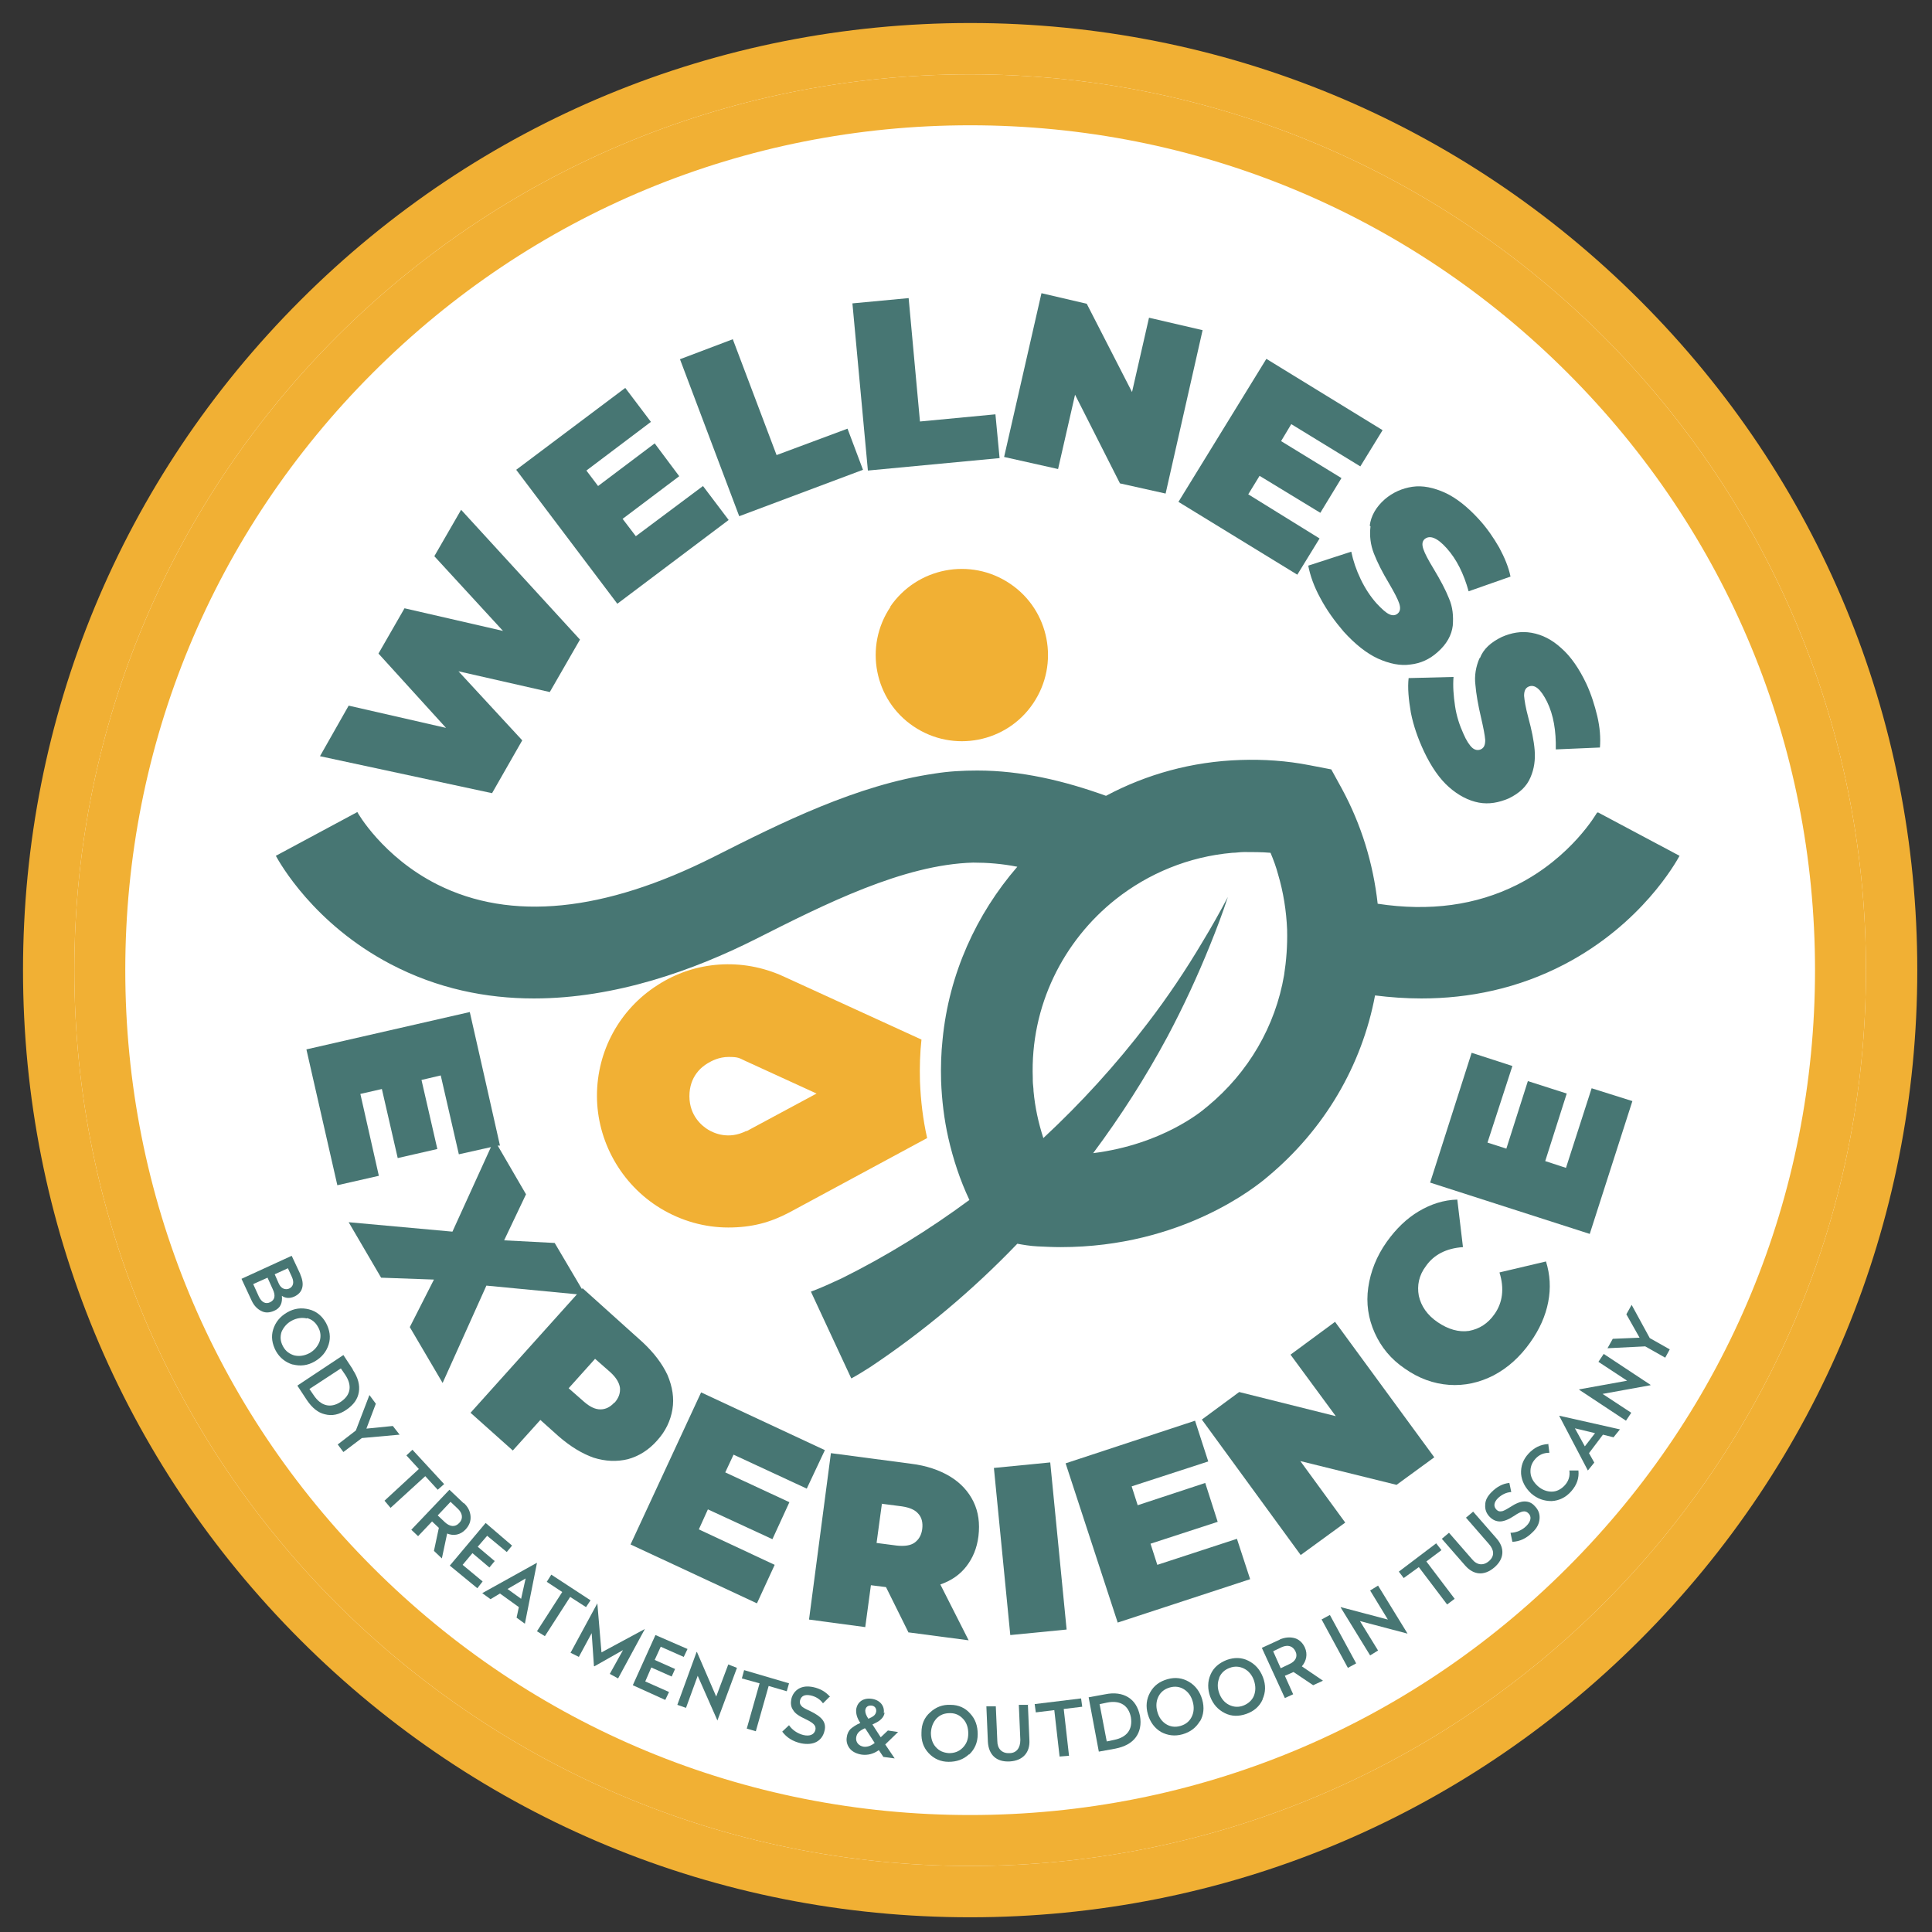 <svg xmlns="http://www.w3.org/2000/svg" xmlns:xlink="http://www.w3.org/1999/xlink" id="Livello_1" viewBox="0 0 512 512"><rect x="0" y="0" width="512" height="512" fill="#333333" stroke="none"/><defs><style> .st0 { fill: none; } .st1 { fill: #f1b034; } .st2 { clip-path: url(#clippath-1); } .st3 { fill: #477673; } .st4 { fill: #fff; stroke: #000; stroke-miterlimit: 10; } .st5 { clip-path: url(#clippath); } </style><clipPath id="clippath"><rect class="st0" x="6.1" y="6.1" width="502" height="502"></rect></clipPath><clipPath id="clippath-1"><rect class="st0" x="-1.4" y="-1.4" width="517" height="517"></rect></clipPath></defs><circle class="st4" cx="257.3" cy="257.3" r="240.6"></circle><g class="st5"><g class="st2"><path class="st1" d="M434.6,79.6C387.2,32.2,324.1,6.1,257.1,6.1S127,32.2,79.6,79.6C32.2,127,6.1,190,6.1,257.1s26.1,130.1,73.5,177.5c47.4,47.4,110.4,73.5,177.5,73.5s130.1-26.1,177.5-73.5c47.4-47.4,73.5-110.4,73.5-177.5s-26.1-130.1-73.5-177.5M257.1,494.5c-131.1,0-237.4-106.3-237.4-237.4S126,19.7,257.1,19.7s237.4,106.3,237.4,237.4-106.3,237.4-237.4,237.4"></path><path class="st1" d="M257.1,19.7C126,19.7,19.7,126,19.7,257.1s106.3,237.4,237.4,237.4,237.4-106.3,237.4-237.4S388.2,19.7,257.1,19.7M415.4,415.4c-42.3,42.3-98.5,65.6-158.3,65.6s-116-23.3-158.3-65.6c-42.3-42.3-65.6-98.5-65.6-158.3s23.3-116,65.6-158.3c42.3-42.3,98.5-65.6,158.3-65.6s116,23.3,158.3,65.6c42.3,42.3,65.6,98.5,65.6,158.3s-23.3,116-65.6,158.3"></path><path class="st1" d="M244.2,275.5l-36.7-16.8c-10.8-4.9-23.3-4.1-33.3,2.4-10,6.4-16,17.4-16,29.3s6.3,23.4,16.8,29.8c5.6,3.4,11.8,5.1,18,5.1s11.1-1.3,16.2-4l36.5-19.7c-1.1-4.9-1.7-9.9-1.9-15-.1-3.8,0-7.5.4-11.1M197.8,299.7c-4.7,2.4-8.6.6-10.1-.3-1.5-.9-5-3.6-5-8.9s3.3-7.8,4.8-8.7c1-.6,3-1.7,5.6-1.7s2.8.3,4.3,1l19,8.7-18.6,10Z"></path><path class="st1" d="M236,160.8c-7.1,10.5-4.3,24.7,6.1,31.7,10.5,7.1,24.7,4.3,31.7-6.1,7.1-10.5,4.3-24.7-6.1-31.7-10.5-7.1-24.7-4.3-31.8,6.1"></path><polygon class="st3" points="138.4 196.2 121.5 177.9 145.7 183.4 153.7 169.5 122.2 135.1 115.1 147.4 133.3 167.2 107.2 161.2 100.3 173.2 118.2 192.9 92.4 187 84.8 200.4 130.4 210.2 138.4 196.2"></polygon><polygon class="st3" points="193.1 137.8 186.3 128.8 168.5 142.1 165 137.5 180 126.2 173.5 117.5 158.5 128.8 155.4 124.7 172.5 111.8 165.7 102.8 136.8 124.5 163.6 160 193.1 137.8"></polygon><polygon class="st3" points="228.7 124.5 224.6 113.6 205.8 120.6 194.2 89.9 180.2 95.2 195.9 136.8 228.7 124.5"></polygon><polygon class="st3" points="264.9 121.4 263.8 109.8 243.8 111.7 240.8 79 225.9 80.4 230 124.7 264.9 121.4"></polygon><polygon class="st3" points="284.9 104.6 296.8 128.1 308.9 130.8 318.7 87.5 304.5 84.2 300 103.9 288 80.5 276 77.7 266.1 121.1 280.4 124.3 284.9 104.6"></polygon><polygon class="st3" points="343.8 152.3 349.7 142.7 330.8 131 333.8 126.1 349.9 135.9 355.5 126.7 339.5 116.9 342.2 112.4 360.5 123.6 366.4 114 335.6 95.1 312.3 133 343.8 152.3"></polygon><path class="st3" d="M363.2,139.5c-.3,2.5,0,4.9.9,7.2.9,2.3,2.2,4.9,4,7.9,1.4,2.4,2.3,4.1,2.7,5.3.4,1.2.3,2.1-.4,2.7-.6.5-1.3.6-2.2.2-.9-.4-2-1.4-3.4-2.9-1.6-1.8-3-3.9-4.2-6.4-1.2-2.5-2-4.9-2.5-7.3l-11.4,3.7c.5,2.6,1.5,5.5,3.2,8.6,1.7,3.2,3.8,6.1,6.2,8.9,3,3.3,6,5.7,9,7.1,3.1,1.4,6,2,8.7,1.6,2.7-.3,5.1-1.4,7.2-3.3,2.4-2.1,3.7-4.5,4-7,.2-2.5,0-4.9-1-7.2-.9-2.3-2.3-4.9-4.1-7.9-1.4-2.3-2.3-4-2.7-5.2s-.3-2,.3-2.6c1.4-1.2,3.4-.4,5.9,2.4,2.6,2.9,4.5,6.7,5.8,11.4l11.1-3.9c-.5-2.5-1.6-5.1-3-7.7-1.5-2.6-3.2-5.1-5.3-7.4-3-3.3-6-5.7-9-7.1-3.1-1.4-6-2-8.7-1.6-2.7.4-5.2,1.5-7.3,3.3-2.4,2.1-3.7,4.5-4,7"></path><path class="st3" d="M392.1,174.4c-1,2.3-1.4,4.7-1.1,7.1.2,2.4.7,5.3,1.5,8.7.6,2.6,1,4.6,1.1,5.9,0,1.3-.3,2.1-1.2,2.5-.7.3-1.5.2-2.2-.4-.7-.6-1.6-1.9-2.4-3.8-1-2.2-1.8-4.6-2.2-7.3-.4-2.7-.6-5.3-.4-7.7l-11.9.3c-.3,2.6,0,5.7.6,9.2.7,3.5,1.9,6.9,3.5,10.3,1.9,4,4.1,7.2,6.6,9.4,2.5,2.2,5.2,3.6,7.9,4.1,2.7.5,5.3,0,7.9-1.1,2.9-1.4,4.8-3.2,5.8-5.6,1-2.3,1.3-4.7,1.1-7.2-.2-2.5-.8-5.4-1.7-8.7-.7-2.6-1-4.5-1.1-5.7,0-1.2.3-2,1.1-2.4,1.7-.8,3.3.6,5,4,1.7,3.5,2.4,7.7,2.3,12.6l11.7-.5c.2-2.6,0-5.3-.7-8.3-.7-2.9-1.6-5.8-2.9-8.6-1.9-4-4.1-7.2-6.6-9.4-2.5-2.3-5.1-3.6-7.9-4.1s-5.4,0-7.9,1.1c-2.9,1.4-4.9,3.2-5.8,5.6"></path><path class="st3" d="M174.1,381.8c2.3-2.5,3.6-5.3,4.1-8.3.5-3,0-6-1.3-9.1-1.4-3-3.6-5.9-6.6-8.7l-15.9-14.3-.2.2-7.2-12.2-13.4-.7,5.8-12.2-7.5-12.9h.6c0-.1-8-35.4-8-35.4l-43.3,9.9,8.2,36,11-2.5-4.9-21.7,5.7-1.3,4.2,18.3,10.5-2.4-4.2-18.3,5.1-1.2,4.8,20.9,8.5-1.9-10.2,22.4-27.5-2.5,8.6,14.7,14,.5-6.4,12.6,8.7,14.8,11.6-25.8,24,2.3-28.2,31.4,11.2,10,7.3-8.1,4.8,4.3c3.1,2.7,6.2,4.6,9.3,5.7,3.2,1,6.2,1.1,9.1.4,2.9-.8,5.5-2.4,7.8-5M162.8,371.7c-1.1,1.2-2.3,1.8-3.7,1.8-1.4,0-2.8-.7-4.3-2l-4.1-3.6,7-7.8,4.1,3.6c1.5,1.4,2.3,2.7,2.5,4.1.1,1.4-.3,2.6-1.4,3.9"></path><polygon class="st3" points="213.8 394.5 218.6 384.3 185.8 369 167.1 409.3 200.6 424.9 205.3 414.7 185.2 405.3 187.6 400 204.7 407.9 209.2 398.1 192.2 390.2 194.4 385.5 213.8 394.5"></polygon><path class="st3" d="M240.8,432.6l15.9,2.1-7.5-14.8c2.9-1,5.2-2.6,6.9-4.8,1.7-2.2,2.8-4.8,3.2-8,.4-3.4,0-6.4-1.3-9.1-1.3-2.7-3.4-5-6.2-6.7-2.8-1.7-6.3-2.9-10.4-3.4l-21.2-2.8-5.8,44.1,14.9,2,1.5-11.1,4,.5,6,12.1ZM233.6,398.5l5.4.7c2,.3,3.5.9,4.4,2,.9,1,1.2,2.4,1,4-.2,1.6-.9,2.8-2,3.6-1.1.8-2.7,1-4.7.8l-5.4-.7,1.4-10.3Z"></path><rect class="st3" x="265.7" y="388" width="15" height="44.5" transform="translate(-38.9 28.8) rotate(-5.6)"></rect><polygon class="st3" points="327.8 407.8 306.7 414.7 304.9 409.1 322.7 403.3 319.4 393 301.5 398.9 299.9 393.9 320.2 387.3 316.7 376.5 282.4 387.8 296.2 430 331.3 418.5 327.8 407.8"></polygon><polygon class="st3" points="318.5 376.2 344.7 412.1 356.5 403.5 344.6 387.2 370.1 393.5 380.1 386.2 353.8 350.3 342 359 354 375.3 328.4 368.9 318.5 376.2"></polygon><path class="st3" d="M397.4,337.3c1.3,4.2.8,7.9-1.3,10.9-1.8,2.6-4.1,4-6.8,4.5-2.7.4-5.5-.4-8.3-2.3-2.8-1.9-4.4-4.3-5-7-.5-2.7,0-5.4,1.9-7.9,2.1-3,5.4-4.7,9.8-5l-1.5-12.6c-3.6.1-7,1.2-10.2,3.1-3.2,1.9-6,4.6-8.5,8.1-2.7,3.8-4.3,7.9-4.9,12.1-.6,4.2,0,8.2,1.7,12,1.7,3.8,4.3,7,8,9.5,3.7,2.6,7.6,4,11.7,4.3,4.1.3,8.1-.6,11.8-2.5,3.8-2,7-4.9,9.7-8.7,2.5-3.5,4.1-7.1,4.8-10.8.7-3.6.5-7.2-.6-10.7l-12.3,2.9Z"></path><polygon class="st3" points="415 309.5 409.5 307.7 415.2 289.8 404.9 286.5 399.2 304.4 394.2 302.8 400.8 282.5 390 279 379 313.4 421.3 327 432.6 291.8 421.8 288.4 415 309.5"></polygon><path class="st3" d="M423.2,215.4h0c0,0-6.7,11.8-21.2,19.1-10.8,5.4-23.1,7.1-36.9,5-1.2-10.7-4.3-20.9-9.5-30.5l-2.8-5.1-5.7-1.1c-6.1-1.2-12.2-1.6-18.3-1.4-12.9.4-25,3.8-35.7,9.5-11.1-4-22.5-6.7-34-6.7h0c0,0-.2,0-.2,0-3.7,0-7.5.2-11.2.8h0c-20.6,3-40.6,13-58.6,22.1-29,14.6-53.7,17.1-73.2,7.3-14.5-7.3-21.2-19.1-21.2-19.2h0c0,0-21.6,11.6-21.6,11.6,1,1.8,10,18,30.4,28.7,12.4,6.5,25.3,9.1,38,9.1,21.7,0,42.6-7.6,58.7-15.7,18.4-9.3,39.2-19.8,57.7-20.3,3.8,0,7.7.3,11.7,1.1-10.9,12.6-18.1,28.4-19.8,45.7-.4,3.7-.5,7.4-.4,11.1.2,5.1.8,10.1,1.9,15,1.3,5.7,3.1,11.2,5.6,16.5-10.7,7.9-22,14.9-33.9,20.8-2.6,1.2-5.4,2.5-8.1,3.5l10.7,23c1.7-.9,3.4-2,5-3,14.1-9.4,27.2-20.4,39-32.7,1.6.3,3.4.6,5.3.7,2.1.1,4.2.2,6.2.2,32.2,0,52-16.2,54.9-18.7,15-12.5,24.9-29.4,28.4-48,4,.5,8.1.8,12.3.8,12.6,0,25.6-2.6,38-9.1,20.4-10.7,29.4-26.9,30.4-28.7l-21.6-11.5ZM341.1,246.5c.1,4.1-.2,8-.8,11.9-2.3,13.5-9.4,25.8-20.3,34.8l-.5.4c-.9.8-11.5,9.7-29.8,12,7.3-9.8,13.9-20.1,19.7-30.9,4.2-7.9,8-16.1,11.3-24.3,1.7-4.2,3.3-8.4,4.7-12.7-2.1,4-4.3,7.9-6.6,11.7-4.5,7.6-9.4,14.9-14.7,21.8-8.3,10.9-17.6,21.1-27.6,30.4-1.3-4-2.2-8.1-2.6-12.4,0-.9-.2-1.9-.2-2.8,0-.2,0-.5,0-.7-.7-19.1,8.1-36.4,22-47.4,8.6-6.8,19.3-11.3,30.9-12.3,1,0,2-.2,3.1-.2,2.3,0,4.7,0,7,.2.8,1.9,1.5,3.8,2,5.7,1.4,4.7,2.2,9.7,2.4,14.7"></path><path class="st3" d="M79.6,337.8c1.2,2.7.6,4.8-1.6,5.8-1.3.6-2.5.4-3.3-.2.2,1.9-.4,3.3-2.1,4-1.2.5-2.3.6-3.4,0-1-.5-1.9-1.4-2.5-2.7l-2.7-5.8,13.3-6.1,2.3,4.9ZM70.9,338.6l-3.8,1.7,1.5,3.3c.7,1.5,1.8,2.1,3,1.5,1.2-.6,1.5-1.7.7-3.4l-1.4-3.1ZM76.3,336.1l-3.5,1.6,1.1,2.5c.6,1.3,1.7,1.7,2.7,1.3,1.1-.5,1.4-1.6.8-3l-1.1-2.4Z"></path><path class="st3" d="M77.5,361.6c-1.9-.6-3.4-1.8-4.4-3.6-1-1.9-1.3-3.8-.7-5.7.6-1.9,1.8-3.4,3.7-4.5,1.9-1.1,3.8-1.3,5.8-.8,2,.5,3.5,1.8,4.5,3.6,1,1.9,1.3,3.8.7,5.7-.6,1.9-1.8,3.4-3.7,4.5-1.9,1.1-3.8,1.3-5.8.8M81.3,349.4c-1.3-.3-2.7-.1-4,.6-1.3.7-2.2,1.8-2.7,3-.4,1.3-.3,2.5.4,3.8.7,1.3,1.7,2,3,2.4,1.3.3,2.7.1,4-.6,1.3-.7,2.2-1.8,2.7-3.1.4-1.3.3-2.6-.4-3.8-.7-1.3-1.7-2.1-3-2.4"></path><path class="st3" d="M93.5,363c1.4,2.1,1.9,4.1,1.6,5.9-.3,1.9-1.4,3.4-3.3,4.7-1.9,1.3-3.8,1.7-5.7,1.2-1.8-.4-3.4-1.7-4.8-3.8l-2.5-3.8,12.2-8.1,2.5,3.8ZM90.4,362.6l-8.4,5.5,1.1,1.6c1.9,2.9,4.5,3.6,7.2,1.8,2.7-1.8,3.1-4.4,1.1-7.3l-1.1-1.6Z"></path><polygon class="st3" points="105.9 380.2 95.9 381.1 91 384.8 89.5 382.8 94.3 379.1 97.9 369.7 99.6 372 97.1 378.6 104.1 377.9 105.9 380.2"></polygon><polygon class="st3" points="117.7 393.3 116 394.8 112.7 391.2 103.5 399.6 101.9 397.7 111 389.3 107.7 385.7 109.3 384.2 117.7 393.3"></polygon><path class="st3" d="M122.9,398.3c1.1,1,1.7,2.2,1.8,3.5.1,1.3-.3,2.4-1.3,3.5-1.4,1.5-3.2,1.8-4.9,1.1l-1.4,6.6-2.1-2,1.3-6.1-1.8-1.7-3.7,3.9-1.8-1.7,10.1-10.6,3.8,3.6ZM119.4,398l-3.4,3.6,1.9,1.8c1.3,1.2,2.7,1.4,3.8.2,1.1-1.1.9-2.6-.4-3.8l-1.9-1.8Z"></path><polygon class="st3" points="135.7 409.6 134.3 411.3 129.1 407 126.6 409.9 131.1 413.7 129.7 415.4 125.2 411.6 122.6 414.7 127.9 419.1 126.5 420.9 119.2 414.9 128.7 403.6 135.7 409.6"></polygon><path class="st3" d="M142.3,414.2l-3.2,16.1-2.2-1.6.6-2.8-5-3.6-2.5,1.5-2.2-1.6,14.4-8h0ZM139.3,418.3l-4.8,2.8,3.6,2.6,1.2-5.4Z"></path><polygon class="st3" points="156.5 424.1 155.3 425.9 151.1 423.2 144.4 433.6 142.3 432.3 149 421.9 144.9 419.2 146.1 417.3 156.5 424.1"></polygon><polygon class="st3" points="170.9 431.7 163.8 444.8 161.6 443.6 165.1 437.3 157.5 441.6 157.4 441.5 156.8 432.8 153.4 439.1 151.2 438 158.3 424.9 158.3 424.9 159.4 437.9 170.9 431.7 170.9 431.7"></polygon><polygon class="st3" points="182.2 437 181.2 439.1 175.1 436.4 173.5 439.9 178.9 442.3 178 444.3 172.6 441.9 171 445.6 177.3 448.4 176.3 450.5 167.7 446.6 173.7 433.3 182.2 437"></polygon><polygon class="st3" points="195.3 442 190.1 456 190.1 455.9 184.9 444.1 181.8 452.6 179.5 451.8 184.6 437.8 184.7 437.8 189.8 449.6 193 441.1 195.3 442"></polygon><polygon class="st3" points="209.1 446.1 208.5 448.2 203.7 446.8 200.3 458.8 197.9 458.1 201.3 446.1 196.6 444.8 197.2 442.6 209.1 446.1"></polygon><path class="st3" d="M219.8,449.7l-1.7,1.7c-.8-1.1-1.9-1.8-3.3-2.1-1.5-.3-2.5.1-2.8,1.4-.1.5,0,1,.4,1.4.3.4,1.1.8,2.2,1.3,1.7.8,2.8,1.6,3.4,2.4.6.8.8,1.8.5,2.9-.3,1.3-1,2.3-2.1,2.9-1.1.6-2.5.7-4.1.4-2.2-.5-3.8-1.5-5-3.1l1.8-1.7c.8,1.2,2.2,2.2,3.8,2.6,1.7.4,2.9-.1,3.2-1.4.2-1.1-.5-1.8-2.6-2.8-1.7-.8-2.8-1.5-3.3-2.4-.6-.8-.7-1.8-.5-2.9.3-1.3,1-2.2,2-2.8,1.1-.6,2.3-.7,3.8-.4,1.9.4,3.4,1.3,4.5,2.6"></path><path class="st3" d="M234.4,453.8c0,.7-.4,1.3-.8,1.7-.2.2-.4.4-.7.6-.6.4-.9.5-1.7.9l2.2,3.4,1.9-1.8,2.7.4-3.4,3.3,2.5,3.7-3-.4-1.2-1.8c-1.4,1-2.9,1.4-4.5,1.2-1.3-.2-2.4-.7-3.1-1.5s-1.1-1.9-.9-3.1c.1-.9.5-1.7,1-2.2.6-.5,1.4-1.1,2.6-1.6-.9-1.3-1.2-2.5-1.1-3.6.3-2,1.9-3.1,4.1-2.8,2.2.3,3.5,1.9,3.2,3.8M229.4,458.2l-.2-.2c-1.5.7-2.1,1.3-2.3,2.4-.2,1.3.7,2.3,2,2.5.9.1,1.9-.2,2.9-1l-2.4-3.7ZM230.1,455.5c1.4-.6,1.9-1,2.1-1.9.1-.9-.4-1.5-1.2-1.6-.9-.1-1.6.3-1.7,1.3,0,.6.2,1.3.9,2.3"></path><path class="st3" d="M256.8,464.9c-1.5,1.4-3.3,2-5.4,2-2.1,0-3.9-.8-5.3-2.3-1.4-1.5-2-3.3-1.9-5.5,0-2.2.8-4,2.3-5.3,1.5-1.4,3.3-2.1,5.4-2,2.1,0,3.9.8,5.2,2.3,1.4,1.5,2,3.3,2,5.5,0,2.2-.8,4-2.3,5.4M248.2,455.4c-.9,1-1.4,2.2-1.5,3.8,0,1.5.4,2.8,1.3,3.8.9,1,2,1.5,3.5,1.6,1.4,0,2.6-.4,3.6-1.4,1-1,1.5-2.2,1.5-3.8,0-1.5-.4-2.8-1.3-3.8-.9-1-2-1.6-3.5-1.6-1.5,0-2.6.4-3.6,1.4"></path><path class="st3" d="M272.4,451.7l.4,9.4c.2,3.3-1.7,5.5-5.2,5.7-3.6.2-5.6-1.8-5.8-5.2l-.4-9.4h2.5c0-.1.4,9.2.4,9.2,0,2,1.2,3.3,3.2,3.2,1.9,0,2.9-1.4,2.9-3.5l-.4-9.3h2.5Z"></path><polygon class="st3" points="286.5 450.1 286.8 452.3 281.9 452.9 283.3 465.3 280.8 465.5 279.4 453.2 274.5 453.8 274.2 451.6 286.5 450.1"></polygon><path class="st3" d="M292.9,449c2.4-.5,4.5-.2,6.1.8,1.6,1,2.6,2.6,3.1,4.9.4,2.3,0,4.2-1.1,5.7-1.1,1.5-2.9,2.5-5.4,3l-4.4.8-2.7-14.4,4.4-.8ZM291.4,451.6l1.9,9.9,1.9-.4c3.5-.7,5-2.8,4.5-6-.6-3.1-2.8-4.6-6.3-3.9l-1.9.4Z"></path><path class="st3" d="M318,456.1c-1,1.7-2.5,2.9-4.6,3.5-2.1.6-4,.3-5.7-.6-1.7-1-2.9-2.6-3.5-4.7-.6-2.1-.4-4,.6-5.8,1-1.8,2.5-2.9,4.6-3.5,2.1-.6,4-.3,5.7.7,1.7,1,2.9,2.6,3.5,4.7.6,2.1.4,4.1-.6,5.8M307,449.6c-.6,1.2-.7,2.6-.3,4,.4,1.5,1.2,2.6,2.3,3.3,1.1.7,2.4.9,3.8.5,1.4-.4,2.4-1.2,3-2.4.6-1.2.7-2.6.3-4-.4-1.5-1.2-2.6-2.3-3.3-1.1-.7-2.4-.9-3.8-.5-1.4.4-2.4,1.2-3,2.4"></path><path class="st3" d="M334.6,450.4c-.8,1.8-2.3,3.1-4.3,3.8-2,.7-3.9.7-5.7-.2-1.8-.9-3.1-2.3-3.9-4.4-.7-2-.7-4,.1-5.8.8-1.9,2.3-3.1,4.3-3.9,2-.7,3.9-.7,5.7.2,1.8.9,3.1,2.3,3.9,4.4.8,2.1.7,4-.1,5.8M323.1,444.7c-.5,1.3-.5,2.6,0,4,.5,1.4,1.4,2.5,2.6,3.1,1.2.6,2.5.7,3.8.2,1.3-.5,2.3-1.4,2.8-2.6.5-1.3.5-2.6,0-4.1-.5-1.4-1.4-2.5-2.6-3.1-1.2-.6-2.5-.7-3.8-.2-1.4.5-2.3,1.4-2.8,2.6"></path><path class="st3" d="M339.1,434.5c1.4-.6,2.7-.7,3.9-.4,1.2.3,2.2,1.2,2.8,2.5.8,1.8.4,3.6-.8,5l5.6,3.8-2.6,1.2-5.2-3.5-2.3,1,2.2,4.9-2.2,1-6.1-13.3,4.8-2.2ZM337.4,437.6l2,4.5,2.3-1.1c1.6-.7,2.3-2,1.6-3.4-.7-1.4-2-1.8-3.6-1.1l-2.3,1.1Z"></path><rect class="st3" x="353.6" y="427.5" width="2.5" height="14.6" transform="translate(-164.5 222.2) rotate(-28.5)"></rect><polygon class="st3" points="365.2 420.2 373 432.9 372.9 432.9 360.4 429.6 365.2 437.4 363.1 438.7 355.3 426 355.3 425.9 367.8 429.2 363.1 421.5 365.2 420.2"></polygon><polygon class="st3" points="380.6 409 382 410.8 378 413.8 385.5 423.7 383.5 425.2 376 415.3 372 418.2 370.7 416.5 380.6 409"></polygon><path class="st3" d="M390.4,400.6l6.2,7.1c2.2,2.5,2.1,5.4-.6,7.7-2.7,2.3-5.5,2-7.7-.5l-6.2-7.1,1.9-1.6,6.1,7c1.3,1.6,3,1.8,4.5.5,1.5-1.3,1.4-2.9,0-4.5l-6.1-7,1.9-1.6Z"></path><path class="st3" d="M400,393l.5,2.4c-1.4.1-2.5.7-3.5,1.6-1.1,1.1-1.3,2.2-.4,3.1.4.4.8.5,1.3.4.5,0,1.3-.5,2.3-1.1,1.5-1,2.8-1.5,3.8-1.5,1,0,1.9.3,2.7,1.2,1,1,1.4,2.1,1.3,3.4-.1,1.3-.7,2.5-1.9,3.6-1.6,1.6-3.3,2.4-5.3,2.5l-.5-2.4c1.5,0,3.1-.7,4.2-1.8,1.2-1.2,1.5-2.5.5-3.4-.8-.8-1.8-.6-3.7.7-1.5,1-2.8,1.5-3.8,1.5-1,0-1.9-.4-2.7-1.2-.9-.9-1.3-2-1.2-3.2,0-1.2.6-2.3,1.7-3.4,1.4-1.4,2.9-2.2,4.6-2.4"></path><path class="st3" d="M410.3,382.6l.3,2.4c-1.5,0-2.7.5-3.7,1.6-1,1.1-1.4,2.3-1.3,3.7.1,1.3.8,2.5,1.9,3.5,1.1,1,2.4,1.5,3.7,1.5,1.3,0,2.5-.6,3.5-1.7,1-1.1,1.4-2.4,1.2-3.9h2.4c.2,2-.4,3.8-1.9,5.5-1.4,1.6-3.2,2.5-5.2,2.6-2,0-3.8-.6-5.4-2-1.6-1.5-2.5-3.2-2.7-5.2-.1-2,.5-3.8,2-5.4,1.4-1.5,3.1-2.4,5.1-2.5"></path><path class="st3" d="M413.3,375.2l16,3.6-1.7,2.1-2.8-.7-3.7,4.9,1.4,2.5-1.7,2.1-7.6-14.5h0ZM417.3,378.4l2.7,4.9,2.7-3.5-5.4-1.3Z"></path><polygon class="st3" points="425 358.8 437.4 367 437.4 367.1 424.7 369.4 432.3 374.4 430.9 376.5 418.5 368.3 418.5 368.2 431.2 365.9 423.6 360.9 425 358.8"></polygon><polygon class="st3" points="432.4 345.8 437.2 354.6 442.5 357.6 441.3 359.8 436 356.8 426 357.3 427.4 354.8 434.5 354.5 431 348.3 432.4 345.8"></polygon></g></g></svg>